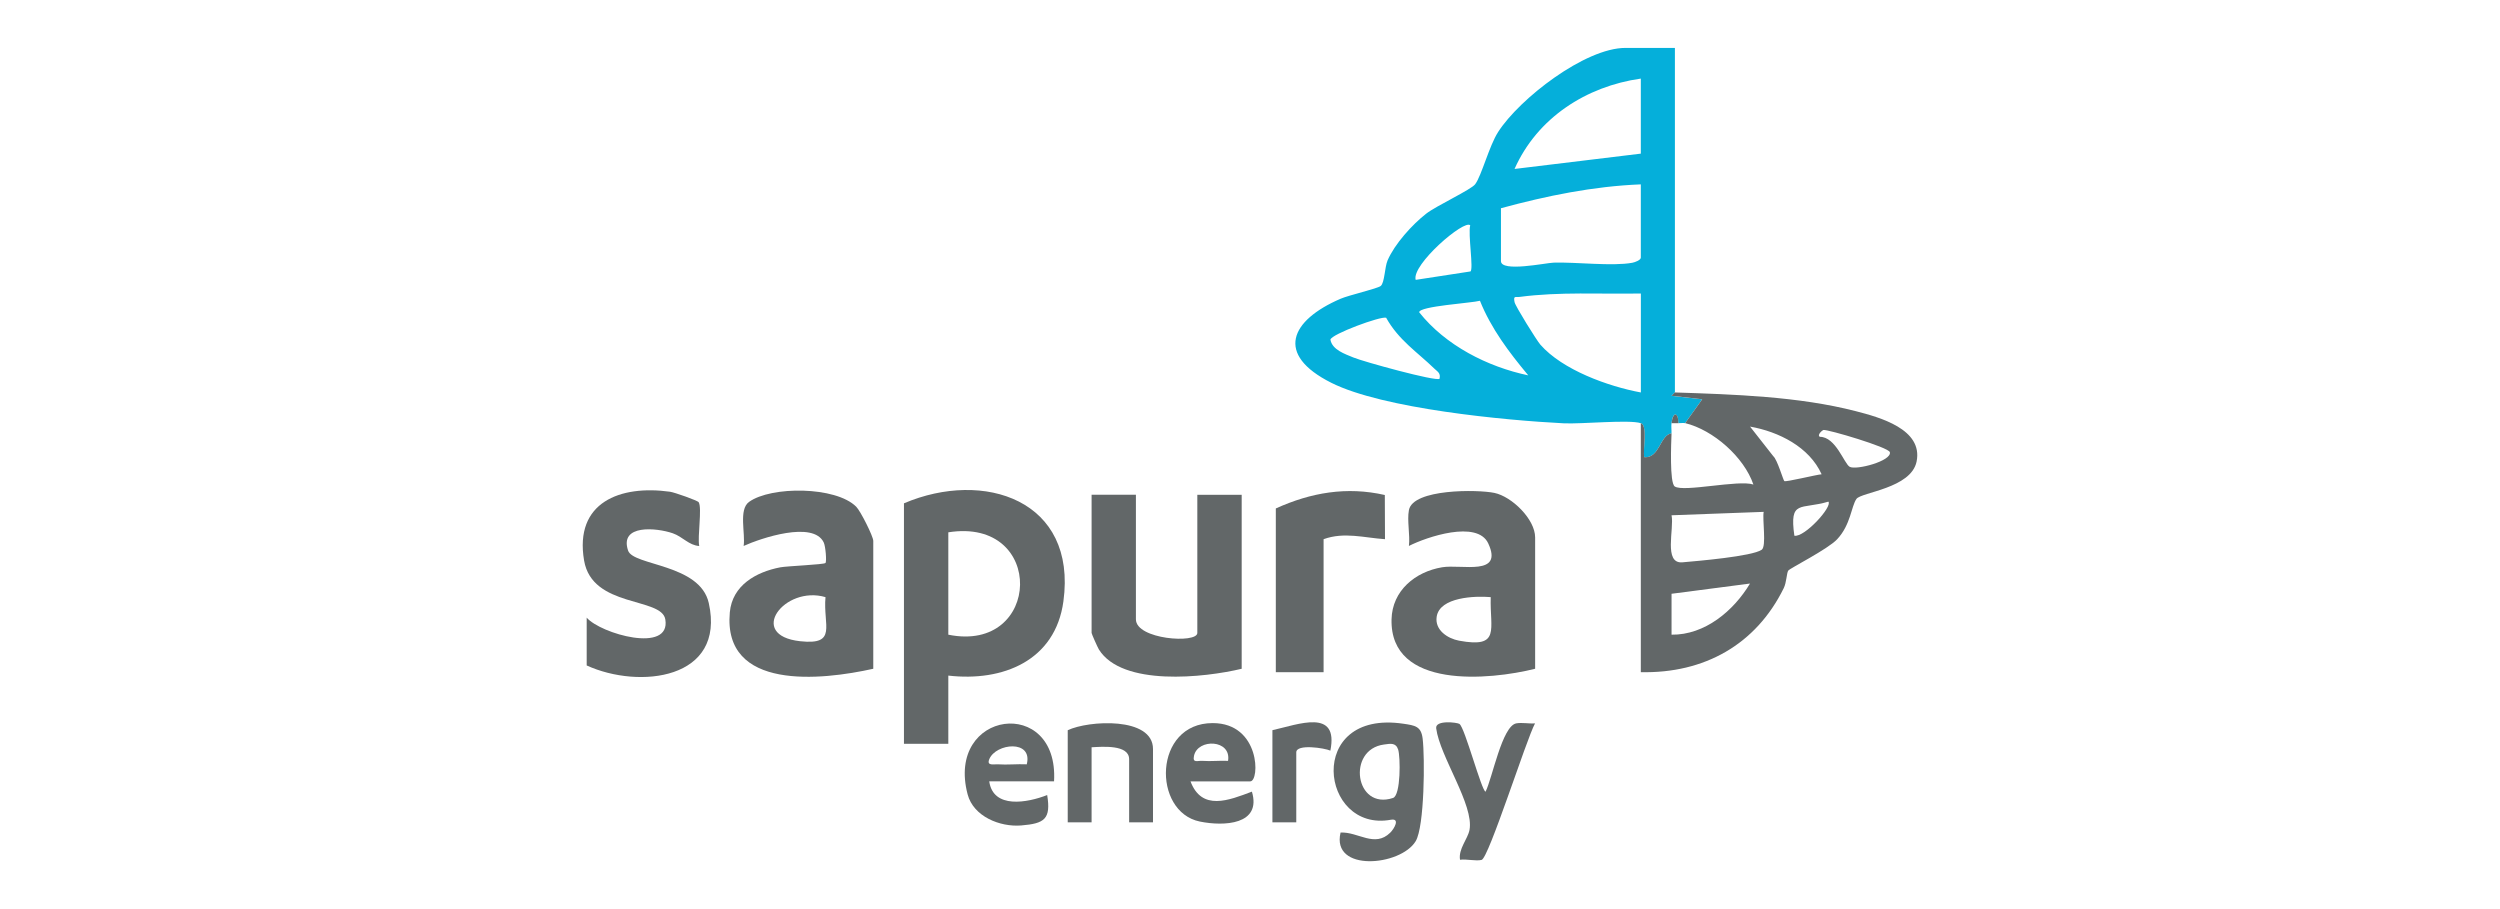 <svg xmlns="http://www.w3.org/2000/svg" id="Layer_1" data-name="Layer 1" viewBox="0 0 550 200"><defs><style>      .cls-1 {        fill: #626768;      }      .cls-2 {        fill: #05afda;      }    </style></defs><path class="cls-2" d="M360.98,93.1c-2.54-.83-13.11.22-16.92.03-13.08-.66-39.76-3.21-51.14-8.9-12.48-6.25-9.06-13.74,2.02-18.51,1.8-.78,8.11-2.23,8.82-2.81.86-.7.87-4.15,1.51-5.63,1.56-3.6,5.4-7.86,8.49-10.27,2.21-1.73,9.89-5.28,10.78-6.48,1.42-1.91,3.07-8.41,5.04-11.48,4.7-7.34,19.13-18.51,28.02-18.51h10.88v75.8l-.76.74,6.76.77-3.75,5.25c-.38-.09-1.03,0-1.5,0,.02-2.38-1.18-2.69-1.5,0-.09.72.03,1.51,0,2.25-2.58.36-2.56,5.49-6,5.25-.35-1.57.82-6.99-.75-7.5ZM360.98,17.29c-12.01,1.7-22.79,8.64-27.78,19.88l27.78-3.37v-16.51ZM360.98,40.56c-10.47.42-20.7,2.51-30.77,5.25v11.63c0,2.5,9.84.4,11.6.34,4.98-.15,12.88.84,17.29.03.62-.11,1.88-.6,1.88-1.13v-16.14ZM323.45,49.57c-1.25-1.4-12.95,8.66-12,12l12.04-1.85c.75-.42-.57-8.27-.04-10.15ZM360.98,64.57c-8.8.16-17.92-.41-26.66.75-.93.12-1.41-.35-1.12,1.14.17.89,4.87,8.43,5.67,9.35,4.87,5.58,14.97,9.21,22.12,10.53v-21.77ZM325.59,66.17c-1.79.5-13.38,1.18-13.37,2.53,5.79,7.29,15.01,11.99,24,13.88-4.2-5.04-8.17-10.28-10.63-16.41ZM316.7,83.33c.28-1.25-.4-1.52-1.14-2.23-3.76-3.65-7.87-6.27-10.61-11.2-1.25-.37-11.97,3.59-12.26,4.81.38,2.26,3.22,3.17,5.06,3.94,2.2.92,18.22,5.33,18.95,4.68Z"></path><path class="cls-1" d="M368.49,86.34c12.93.43,27.23.87,39.79,4.12,5.2,1.34,14.84,3.95,13.37,11.09-1.22,5.91-12.18,6.73-13.23,8.21-1.14,1.62-1.26,5.7-4.25,8.88-2.06,2.2-10.38,6.37-10.75,6.89s-.36,2.57-1,3.87c-6.12,12.44-17.51,18.78-31.44,18.48v-54.79c1.58.51.41,5.93.76,7.5,3.44.24,3.42-4.89,6-5.25-.08,2.09-.46,10.87.7,11.68,1.91,1.33,14.06-1.52,17.31-.42-2.08-6.06-8.83-12-15.01-13.51l3.75-5.25-6.76-.77.76-.74ZM400.76,104.35c-2.71-6.02-9.43-9.38-15.75-10.5l5.11,6.51c.89.75,2.19,5.3,2.43,5.48.33.25,6.93-1.39,8.21-1.5ZM406.92,102.69c1.41.82,9.32-1.29,8.85-3.21-.26-1.08-13.63-5.03-14.62-4.89-.17.02-1.49,1.09-.78,1.51,3.49-.01,5.34,5.89,6.55,6.59ZM394.76,117.86c2.23.41,8.43-6.38,7.49-7.5-6.13,1.83-8.62-.53-7.49,7.5ZM388.01,112.61l-20.27.75c.63,2.92-1.84,10.73,2.4,10.35,3.29-.29,15.29-1.3,17.43-2.76,1.1-.75.11-6.68.44-8.35ZM385,128.38l-17.26,2.25v9c7.33.09,13.67-5.25,17.26-11.25Z"></path><path class="cls-1" d="M208.63,148.63v15.01h-9.76v-52.91c17.57-7.49,38.12-.73,35.08,21.57-1.78,13.05-13.31,17.72-25.32,16.33ZM208.63,139.63c20.57,4.18,21.52-25.92,0-22.52v22.52Z"></path><path class="cls-1" d="M192.11,147.13c-11.4,2.55-33.13,4.88-31.55-12.42.54-5.92,5.74-8.87,11.11-9.9,1.48-.28,9.58-.6,9.93-.95.3-.29.03-3.65-.37-4.5-2.28-4.88-13.9-.95-17.63.75.43-2.72-1.15-8,1.19-9.69,4.84-3.5,19.09-3.45,23.58,1.06.95.95,3.75,6.54,3.75,7.51v28.14ZM181.61,131.37c-9.03-2.66-17.4,8.4-5.57,9.7,8.29.91,4.99-3.51,5.57-9.7Z"></path><path class="cls-1" d="M337.72,147.13c-9.96,2.5-31.95,4.6-31.58-10.88.15-6.32,5.22-10.46,11.12-11.45,4.28-.72,13.56,2.06,10.15-5.26-2.42-5.18-13.56-1.41-17.45.57.29-2.44-.44-5.57,0-7.88.87-4.72,15.14-4.56,18.81-3.79,3.85.81,8.96,5.79,8.96,9.8v28.9ZM327.96,131.37c-3.4-.3-11.23-.04-11.89,4.3-.45,2.95,2.41,4.81,4.93,5.28,9.23,1.7,6.73-2.48,6.96-9.58Z"></path><path class="cls-1" d="M249.9,108.86v27.39c0,4.45,13.51,5.38,13.51,3v-30.4h9.76v38.28c-8.17,1.96-26.29,3.96-31.41-4.24-.29-.47-1.61-3.44-1.61-3.64v-30.4h9.76Z"></path><path class="cls-1" d="M129.07,135.88c3.05,3.55,18.56,7.97,17.3.39-.82-4.95-16.08-2.48-17.87-12.95-2.19-12.84,7.96-16.66,18.89-15.14.97.13,6.08,1.93,6.32,2.31.78,1.26-.3,7.6.12,9.63-2.29-.15-3.63-2.04-5.82-2.8-3.56-1.23-11.8-2.03-9.83,3.81,1.13,3.37,15.82,2.89,17.75,11.54,3.76,16.86-15.34,19-26.86,13.73v-10.51Z"></path><path class="cls-1" d="M280.68,111.86c7.73-3.5,15.59-4.87,23.98-2.96l.04,9.72c-4.56-.3-8.98-1.65-13.51,0v29.27h-10.51v-36.03Z"></path><path class="cls-1" d="M294.94,183.16c3.86-.19,7.48,3.39,10.91.03.89-.87,2.24-3.23.12-2.84-15.57,2.83-18.88-24.33,2.77-21.13,2.56.38,3.91.55,4.24,3.26.51,4.15.42,19.35-1.53,22.58-3.31,5.49-18.6,6.89-16.53-1.89ZM304.51,163.79c-8.29,1.07-6.4,14.54,1.96,11.76,1.73-.58,1.64-9.08,1.12-10.66s-1.76-1.27-3.07-1.1Z"></path><path class="cls-1" d="M261.91,171.9c2.49,6.59,8.43,4.18,13.51,2.26,2.18,7.3-6.14,7.67-11.46,6.58-10.5-2.15-10.24-21.66,2.83-21.66,10.52,0,10.38,12.82,8.26,12.82h-13.13ZM270.17,167.39c.79-4.73-6.67-4.98-7.49-1.11-.35,1.68.76,1.03,1.85,1.11,1.86.14,3.78-.09,5.64,0Z"></path><path class="cls-1" d="M231.89,171.9h-14.26c.88,6.11,8.38,4.72,12.75,3.01.86,5.28-.57,6.27-5.72,6.69-4.68.38-10.5-1.98-11.78-6.83-4.9-18.56,20.11-21.81,19.01-2.87ZM225.89,168.14c1.38-5.49-6.82-4.65-8.25-1.11-.63,1.54,1.03,1.06,1.86,1.12,2.11.15,4.29-.1,6.39,0Z"></path><path class="cls-1" d="M321.08,159.27c1.16.71,4.91,14.91,5.75,14.89,1.49-2.99,3.64-14.45,6.75-15.02,1.27-.23,2.8.11,4.13,0-1.91,3.48-10.19,29.67-11.76,30.04-1.31.31-3.29-.24-4.75-.03-.38-2.4,1.71-4.58,2.09-6.56,1.04-5.48-6.53-16.15-7.33-22.36-.24-1.88,4.57-1.31,5.12-.97Z"></path><path class="cls-1" d="M253.66,180.91h-5.25v-13.88c0-3.29-5.97-2.75-8.26-2.63v16.51h-5.25v-20.26c4.53-2.17,18.76-3.04,18.76,4.13v16.14Z"></path><path class="cls-1" d="M279.93,160.64c5.72-1.27,14.63-4.86,12.75,4.5-1.22-.57-7.5-1.54-7.5.38v15.39h-5.25v-20.26Z"></path><path class="cls-1" d="M367.74,93.1c.32-2.69,1.53-2.38,1.5,0h-1.5Z"></path></svg>